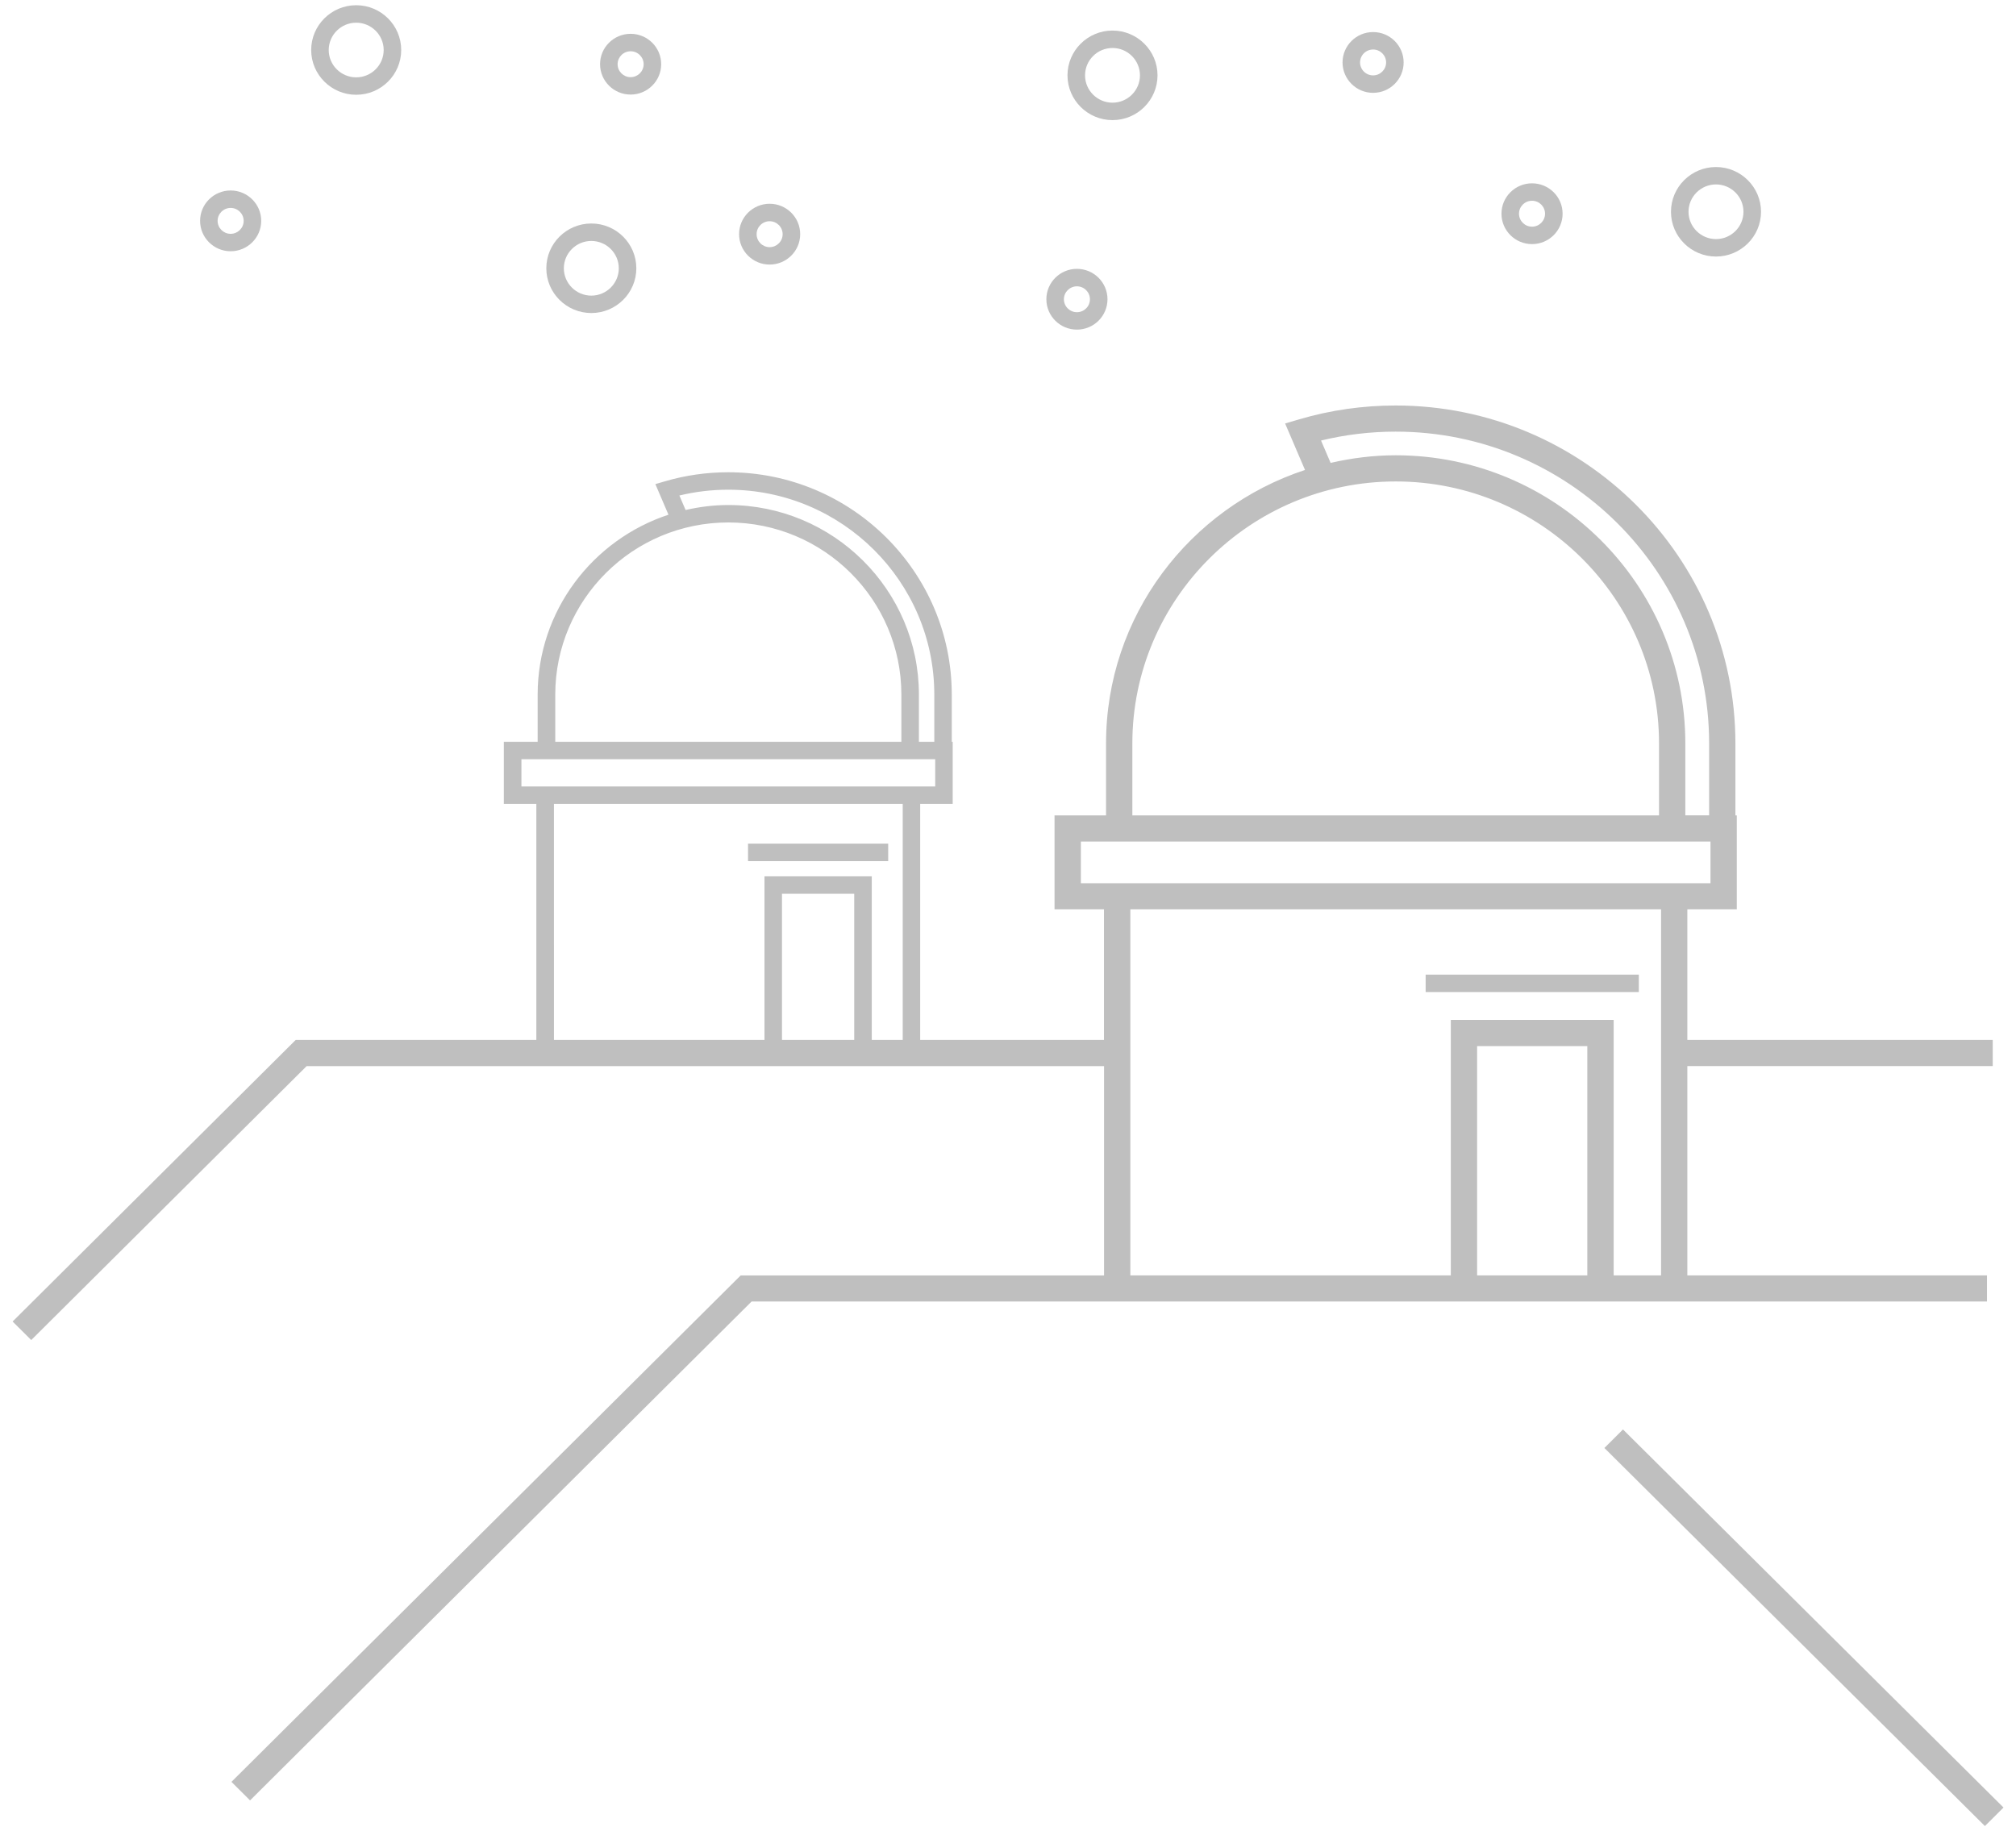 <?xml version="1.0" encoding="UTF-8"?>
<svg width="120px" height="109px" viewBox="0 0 120 109" version="1.1" xmlns="http://www.w3.org/2000/svg">
    <!-- Generator: Sketch 55 (78076) - https://sketchapp.com -->
    <g id="Layouts-admin" stroke="none" stroke-width="1" fill="none" fill-rule="evenodd">
        <g id="3.11-Empresa-Dashboard-vazio" transform="translate(-959, -402)" fill="#BFBFBF" fill-rule="nonzero">
            <g id="Group-5" transform="translate(878, 402)">
                <g id="noun_La-Silla-observatory_1553234" transform="translate(81, 0)">
                    <g id="Group">
                        <rect id="Rectangle" x="84.86" y="58.024" width="12.689" height="1.038"></rect>
                        <path d="M118.273,77.486 L118.273,75.929 L100.437,75.929 L100.437,63.47 L118.615,63.47 L118.615,61.913 L100.437,61.913 L100.437,54.139 L103.38,54.139 L103.38,48.543 L103.298,48.543 L103.298,44.258 C103.298,33.166 94.226,24.141 83.075,24.141 C81.121,24.141 79.191,24.417 77.337,24.964 L76.495,25.211 L77.679,27.979 C70.81,30.24 65.836,36.677 65.836,44.258 L65.836,48.543 L62.77,48.543 L62.77,54.139 L65.713,54.139 L65.713,61.913 L54.773,61.913 L54.773,47.857 L56.708,47.857 L56.708,44.163 L56.653,44.163 L56.653,41.353 C56.653,34.053 50.684,28.116 43.349,28.116 C42.064,28.116 40.793,28.297 39.573,28.657 L39.01,28.821 L39.79,30.643 C35.275,32.132 32.003,36.367 32.003,41.353 L32.003,44.163 L29.99,44.163 L29.99,47.857 L31.925,47.857 L31.925,61.913 L17.601,61.913 L0.751,78.676 L1.859,79.779 L18.25,63.473 L65.717,63.473 L65.717,75.933 L44.087,75.933 L13.777,106.083 L14.884,107.186 L44.737,77.486 L118.273,77.486 L118.273,77.486 Z M40.44,29.5 C41.39,29.27 42.367,29.154 43.353,29.154 C50.113,29.154 55.613,34.626 55.613,41.353 L55.613,44.163 L54.697,44.163 L54.697,41.353 C54.697,35.129 49.608,30.066 43.353,30.066 C42.477,30.066 41.628,30.175 40.809,30.363 L40.44,29.5 Z M33.051,41.353 C33.051,35.701 37.672,31.104 43.353,31.104 C49.032,31.104 53.653,35.701 53.653,41.353 L53.653,44.163 L33.051,44.163 L33.051,41.353 Z M31.037,46.819 L31.037,45.2 L55.668,45.2 L55.668,46.819 L54.776,46.819 L31.929,46.819 L31.037,46.819 Z M32.973,47.857 L53.734,47.857 L53.734,61.913 L51.891,61.913 L51.891,52.172 L45.505,52.172 L45.505,61.913 L32.974,61.913 L32.973,47.857 L32.973,47.857 Z M50.847,61.913 L46.547,61.913 L46.547,53.21 L50.847,53.21 L50.847,61.913 Z M78.633,26.227 C80.079,25.876 81.571,25.697 83.078,25.697 C93.365,25.697 101.734,34.024 101.734,44.257 L101.734,48.541 L100.317,48.541 L100.317,44.257 C100.317,34.8 92.583,27.105 83.078,27.105 C81.745,27.105 80.451,27.271 79.203,27.558 L78.633,26.227 Z M67.402,44.258 C67.402,35.66 74.435,28.663 83.079,28.663 C91.723,28.663 98.752,35.659 98.752,44.258 L98.752,48.543 L67.402,48.543 L67.402,44.258 Z M64.338,52.582 L64.338,50.1 L101.815,50.1 L101.815,52.582 L100.436,52.582 L65.714,52.582 L64.338,52.582 Z M67.282,75.929 L67.282,54.139 L98.873,54.139 L98.873,75.929 L96.051,75.929 L96.051,60.721 L86.358,60.721 L86.358,75.929 L67.282,75.929 L67.282,75.929 Z M87.923,75.929 L87.923,62.278 L94.483,62.278 L94.483,75.929 L87.923,75.929 Z" id="Shape"></path>
                        <rect id="Rectangle" x="44.525" y="50.228" width="8.343" height="1.038"></rect>
                        <polygon id="Rectangle" transform="translate(107.378, 96.908) rotate(134.968) translate(-107.378, -96.908) " points="106.555 80.94 108.118 80.944 108.2 112.876 106.638 112.872"></polygon>
                        <path d="M21.202,5.642 C22.679,5.642 23.881,4.447 23.881,2.977 C23.881,1.507 22.68,0.311 21.202,0.311 C19.724,0.311 18.523,1.507 18.523,2.977 C18.523,4.447 19.726,5.642 21.202,5.642 Z M21.202,1.351 C22.103,1.351 22.838,2.081 22.838,2.978 C22.838,3.875 22.103,4.605 21.202,4.605 C20.301,4.605 19.567,3.875 19.567,2.978 C19.567,2.081 20.301,1.351 21.202,1.351 Z" id="Shape"></path>
                        <path d="M102.142,15.273 C103.62,15.273 104.823,14.078 104.823,12.609 C104.823,11.14 103.62,9.944 102.142,9.944 C100.664,9.944 99.463,11.139 99.463,12.609 C99.463,14.079 100.664,15.273 102.142,15.273 Z M102.142,10.98 C103.043,10.98 103.778,11.711 103.778,12.608 C103.778,13.504 103.043,14.234 102.142,14.234 C101.242,14.234 100.507,13.503 100.507,12.608 C100.507,11.711 101.24,10.98 102.142,10.98 Z" id="Shape"></path>
                        <path d="M35.198,18.636 C36.674,18.636 37.877,17.441 37.877,15.971 C37.877,14.501 36.676,13.306 35.198,13.306 C33.72,13.306 32.519,14.501 32.519,15.971 C32.519,17.441 33.721,18.636 35.198,18.636 Z M35.198,14.345 C36.099,14.345 36.833,15.076 36.833,15.972 C36.833,16.869 36.099,17.6 35.198,17.6 C34.297,17.6 33.562,16.869 33.562,15.972 C33.562,15.076 34.295,14.345 35.198,14.345 Z" id="Shape"></path>
                        <path d="M66.222,7.151 C67.697,7.151 68.9,5.955 68.9,4.485 C68.9,3.016 67.697,1.819 66.222,1.819 C64.744,1.819 63.541,3.014 63.541,4.485 C63.541,5.955 64.744,7.151 66.222,7.151 Z M66.222,2.857 C67.122,2.857 67.855,3.588 67.855,4.485 C67.855,5.383 67.12,6.113 66.222,6.113 C65.32,6.113 64.586,5.383 64.586,4.485 C64.586,3.588 65.319,2.857 66.222,2.857 Z" id="Shape"></path>
                        <path d="M91.192,14.533 C92.197,14.533 93.012,13.722 93.012,12.723 C93.012,11.725 92.197,10.914 91.192,10.914 C90.188,10.914 89.373,11.725 89.373,12.723 C89.373,13.721 90.189,14.533 91.192,14.533 Z M91.192,11.952 C91.619,11.952 91.967,12.299 91.967,12.723 C91.967,13.149 91.619,13.495 91.192,13.495 C90.764,13.495 90.417,13.149 90.417,12.723 C90.415,12.299 90.764,11.952 91.192,11.952 Z" id="Shape"></path>
                        <path d="M64.102,19.624 C65.107,19.624 65.922,18.813 65.922,17.815 C65.922,16.817 65.107,16.006 64.102,16.006 C63.099,16.006 62.284,16.817 62.284,17.815 C62.284,18.813 63.099,19.624 64.102,19.624 Z M64.102,17.046 C64.53,17.046 64.877,17.392 64.877,17.816 C64.877,18.241 64.53,18.587 64.102,18.587 C63.677,18.587 63.327,18.241 63.327,17.816 C63.327,17.392 63.676,17.046 64.102,17.046 Z" id="Shape"></path>
                        <path d="M81.732,5.527 C82.735,5.527 83.55,4.716 83.55,3.718 C83.55,2.72 82.735,1.909 81.732,1.909 C80.729,1.909 79.913,2.72 79.913,3.718 C79.915,4.716 80.73,5.527 81.732,5.527 Z M81.732,2.947 C82.158,2.947 82.507,3.293 82.507,3.718 C82.507,4.142 82.158,4.488 81.732,4.488 C81.305,4.488 80.956,4.142 80.956,3.718 C80.956,3.293 81.305,2.947 81.732,2.947 Z" id="Shape"></path>
                        <path d="M37.537,5.63 C38.54,5.63 39.356,4.819 39.356,3.821 C39.356,2.824 38.541,2.013 37.537,2.013 C36.533,2.013 35.718,2.824 35.718,3.821 C35.718,4.819 36.533,5.63 37.537,5.63 Z M37.537,3.052 C37.964,3.052 38.313,3.398 38.313,3.823 C38.313,4.247 37.964,4.594 37.537,4.594 C37.11,4.594 36.762,4.247 36.762,3.823 C36.762,3.398 37.11,3.052 37.537,3.052 Z" id="Shape"></path>
                        <path d="M13.728,14.958 C14.731,14.958 15.548,14.147 15.548,13.149 C15.548,12.151 14.733,11.34 13.728,11.34 C12.725,11.34 11.91,12.151 11.91,13.149 C11.91,14.147 12.727,14.958 13.728,14.958 Z M13.728,12.379 C14.156,12.379 14.504,12.726 14.504,13.15 C14.504,13.574 14.156,13.921 13.728,13.921 C13.302,13.921 12.953,13.574 12.953,13.15 C12.953,12.726 13.302,12.379 13.728,12.379 Z" id="Shape"></path>
                        <path d="M45.811,15.751 C46.814,15.751 47.63,14.939 47.63,13.94 C47.63,12.942 46.814,12.131 45.811,12.131 C44.808,12.131 43.993,12.942 43.993,13.94 C43.993,14.939 44.808,15.751 45.811,15.751 Z M45.811,13.171 C46.238,13.171 46.586,13.517 46.586,13.942 C46.586,14.367 46.238,14.714 45.811,14.714 C45.383,14.714 45.037,14.367 45.037,13.942 C45.035,13.517 45.383,13.171 45.811,13.171 Z" id="Shape"></path>
                    </g>
                </g>
            </g>
        </g>
    </g>
</svg>
